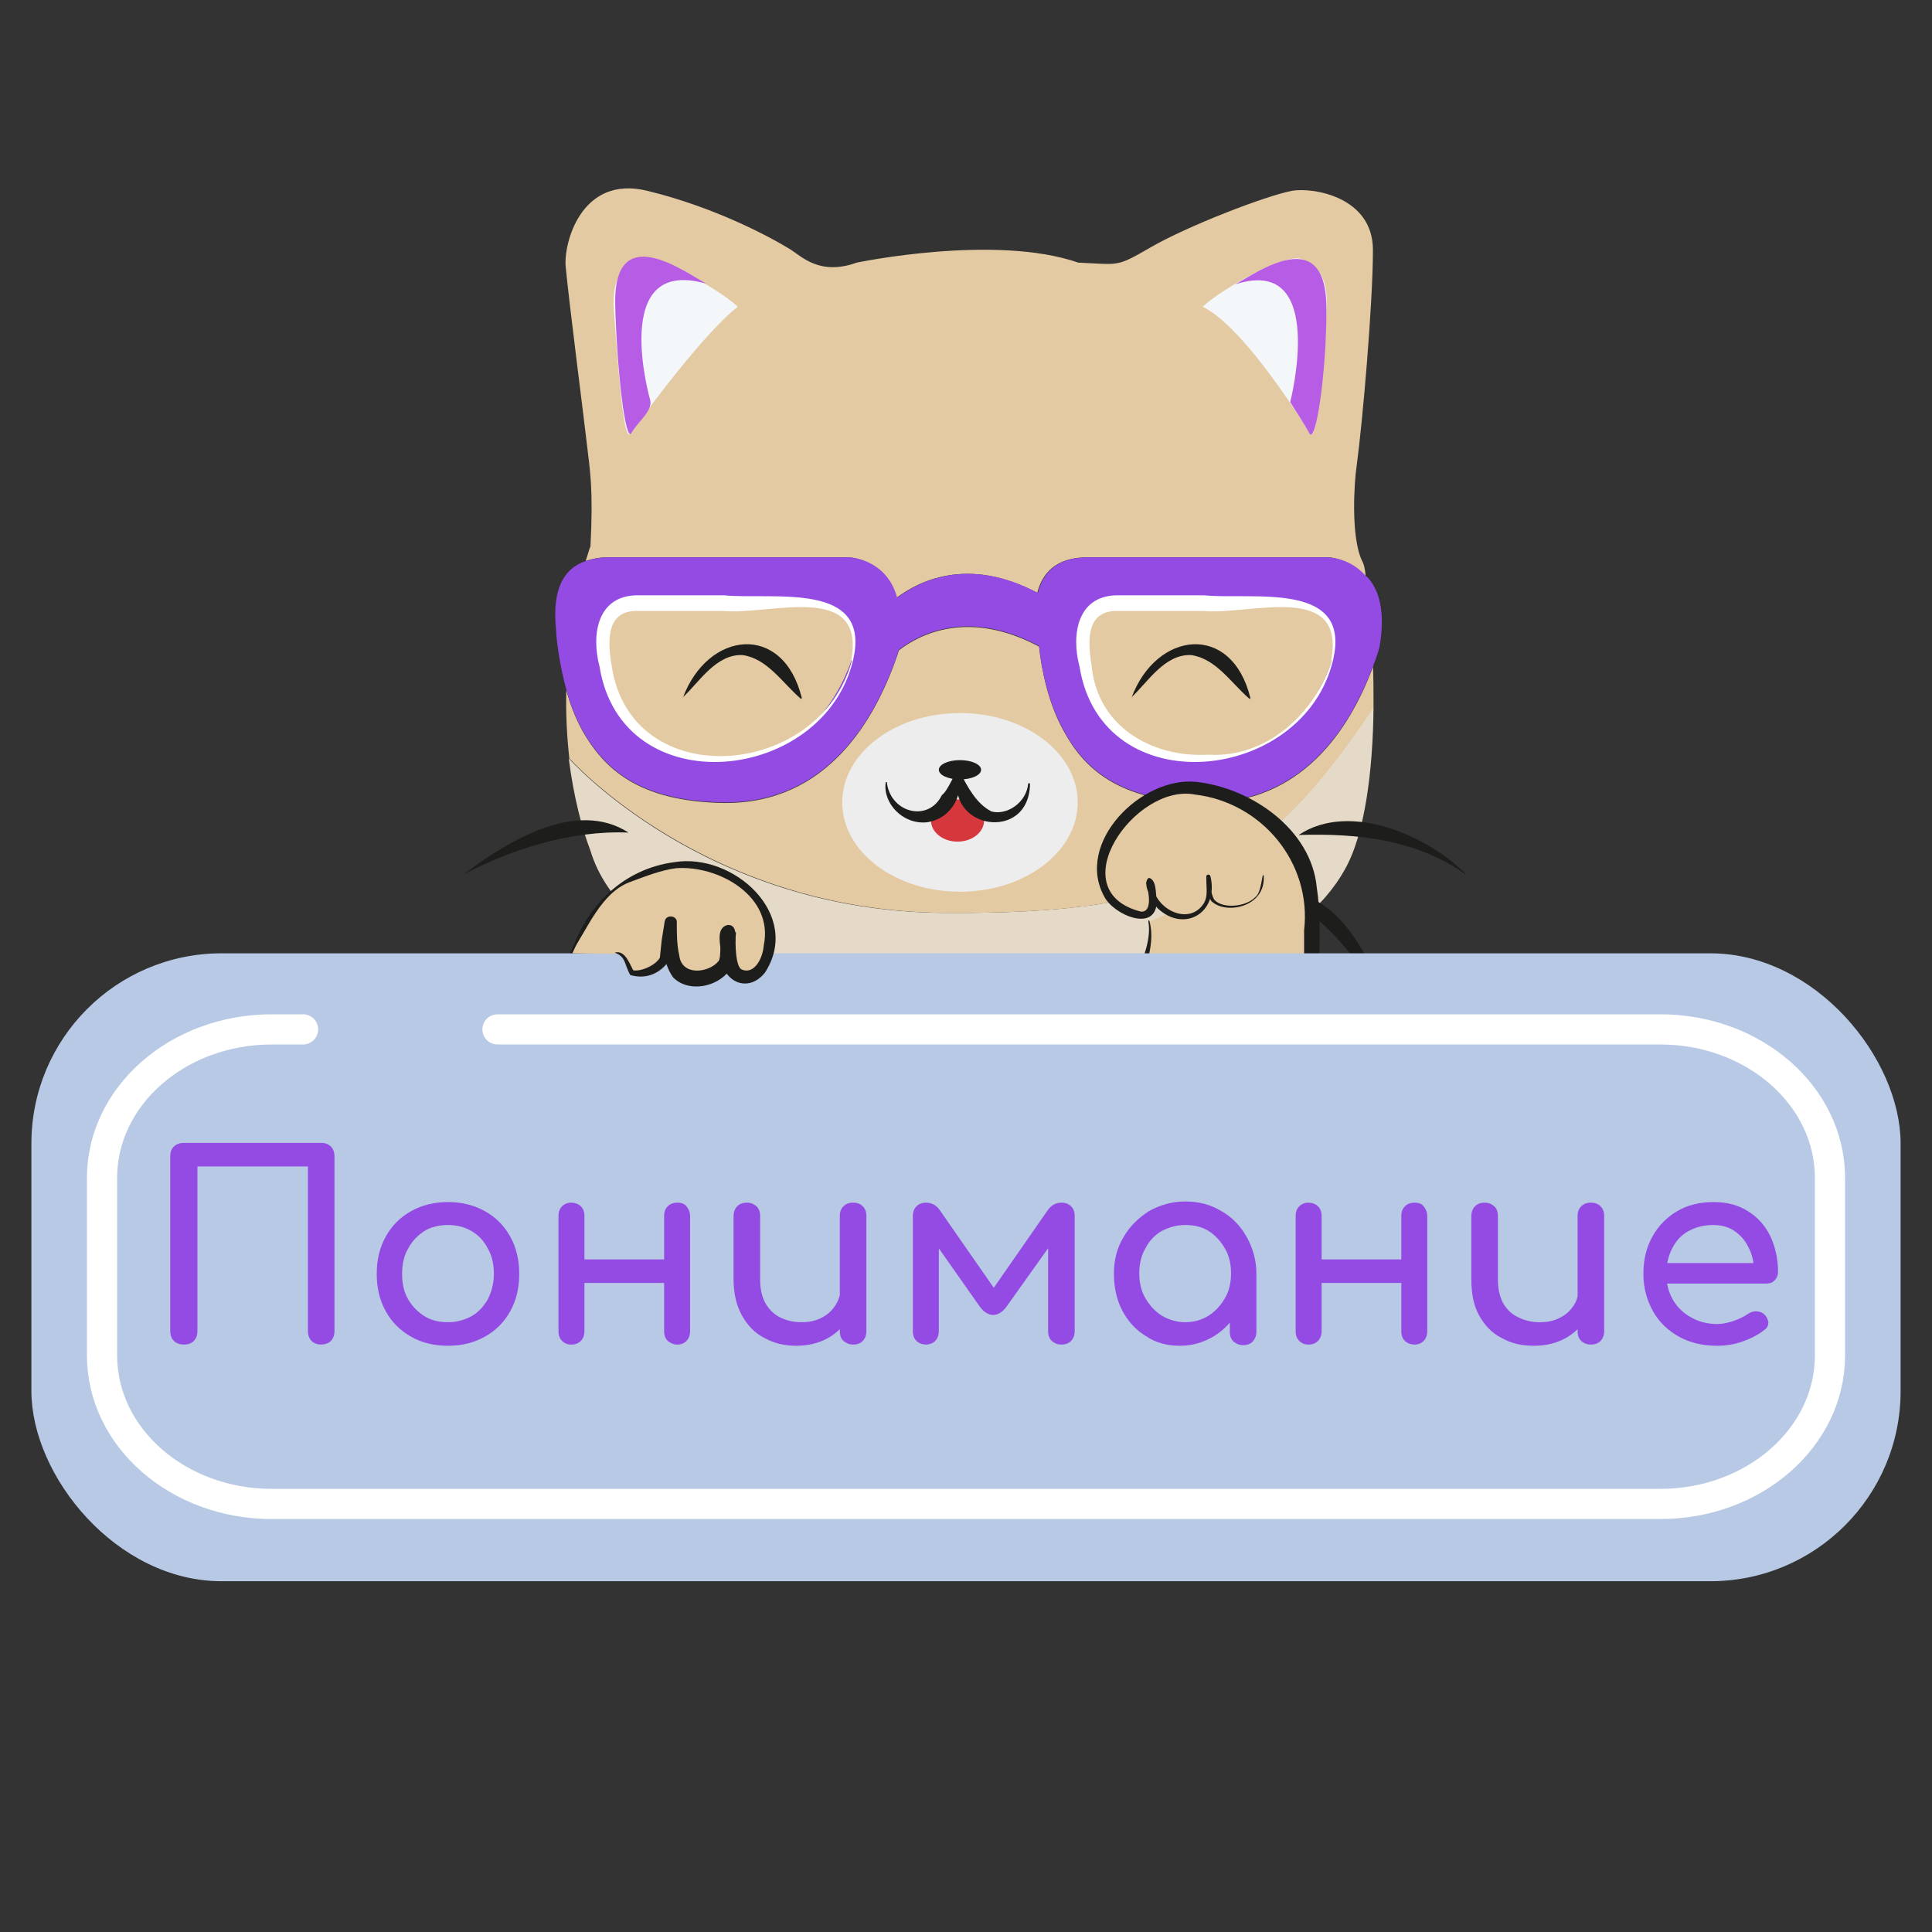 <?xml version="1.0" encoding="UTF-8"?>
<svg id="_квадрат" data-name="квадрат" xmlns="http://www.w3.org/2000/svg" viewBox="0 0 32 32">
  <rect x="0" y="0" width="32" height="32" fill="#333333" stroke="none"/>
  <defs>
    <style>
      .cls-1 {
        fill: #f4f7fa;
      }

      .cls-1, .cls-2, .cls-3, .cls-4, .cls-5, .cls-6, .cls-7, .cls-8, .cls-9, .cls-10 {
        stroke-width: 0px;
      }

      .cls-2 {
        fill: #b75de5;
      }

      .cls-3 {
        fill: #b7c9e5;
      }

      .cls-4 {
        fill: #1d1d1b;
      }

      .cls-5 {
        fill: #e4caa2;
      }

      .cls-11 {
        fill: none;
        stroke: #fff;
        stroke-linecap: round;
        stroke-linejoin: round;
        stroke-width: .5px;
      }

      .cls-6 {
        fill: #e5dac7;
      }

      .cls-7 {
        fill: #fff;
      }

      .cls-8 {
        fill: #934be3;
      }

      .cls-9 {
        fill: #ecedec;
      }

      .cls-10 {
        fill: #d6373d;
      }
    </style>
  </defs>
  <g id="_голова" data-name="голова">
    <path class="cls-5" d="M22.07,10.93c-.26.73-.85,1.64-2.1,1.62-1.07-.01-1.47-.37-1.7-.75-.24-.37-.31-.86-.32-1.06-.01-.19-.09-.76.63-.76h2.89s.79.01.61.94Z"/>
    <path class="cls-6" d="M22.75,11.72c-.01,1.03-.14,2.1-.48,2.69-.67,1.21-2.85,2.46-6.1,2.44-3.14-.01-5.89-1.08-6.39-2.76-.14-.36-.28-.9-.36-1.53,0,0,2.24,2.54,6.22,2.56,4,.03,5.3-.72,7.1-3.4Z"/>
    <path class="cls-5" d="M14.11,10.93c-.26.73-.85,1.64-2.11,1.62-1.06-.01-1.46-.37-1.69-.75-.24-.37-.31-.86-.32-1.06-.01-.19-.09-.76.63-.76h2.89s.79.01.61.94Z"/>
    <path class="cls-5" d="M9.72,7.35c-.05-.44-.3-2.38-.35-2.93-.04-.36.24-1.53,1.35-1.26,1.11.27,2.01.75,2.37.97.19.12.49.44,1.1.22,0,0,2.29-.48,3.67,0,.7.03.62.08,1.21-.26s1.87-.84,2.33-.93c.35-.06,1.34.1,1.34.98s-.17,2.84-.27,3.58c-.04.26-.1,1.17.09,1.57.03.05.05.13.06.26-.26-.31-.63-.32-.63-.32h-3.97c-.55,0-.76.28-.84.59-1.17-.62-1.98-.18-2.33.08-.18-.66-.81-.67-.81-.67h-3.97c-.15,0-.27.03-.37.06.03-.08.05-.17.08-.24.05-.97-.01-1.26-.06-1.7Z"/>
    <path class="cls-5" d="M22.74,11.01c.01.23.01.46.01.71-1.8,2.68-3.11,3.43-7.1,3.4-3.98-.03-6.22-2.56-6.22-2.56-.04-.35-.06-.73-.05-1.13.06.23.15.46.27.68.34.59.89,1.17,2.35,1.19,1.7.01,2.51-1.37,2.89-2.53.35-.27,1.16-.68,2.32-.06.04.37.15.94.41,1.4.32.59.88,1.17,2.33,1.19,1.59.01,2.4-1.19,2.8-2.28Z"/>
    <path class="cls-1" d="M10.45,7.17s1.13-1.59,1.77-2.09c-.32-.3-1.38-.89-1.63-.79s-.47.27-.42.89.15,2.21.27,1.99Z"/>
    <path class="cls-1" d="M21.69,7.17s-1.05-1.74-1.77-2.09c.32-.3,1.38-.89,1.63-.79s.47.27.42.89-.15,2.21-.27,1.99Z"/>
    <path class="cls-2" d="M10.77,6.63s-.69-2.4.93-1.93c-.38-.21-1.55-1.07-1.51.36.03,1.1.17,2.29.27,2.11s.35-.36.31-.54Z"/>
    <path class="cls-2" d="M21.37,6.66s.63-2.45-.91-1.95c.38-.21,1.51-1.02,1.51.4,0,1.1-.18,2.25-.28,2.07s-.23-.37-.32-.52Z"/>
    <ellipse class="cls-9" cx="15.9" cy="13.29" rx="1.95" ry="1.48"/>
    <ellipse class="cls-10" cx="15.86" cy="13.59" rx=".44" ry=".35"/>
    <path class="cls-4" d="M14.69,12.97c.07.5.69.65.91.2.11-.08.21-.39.27-.39.11.34-.09.78-.52.84-.4.04-.73-.32-.68-.66,0-.01.02-.01.02,0h0Z"/>
    <path class="cls-4" d="M17.06,12.97c0,1-1.44.77-1.18-.18,0-.01.02-.01.02,0,.13.25.27.52.52.65.25.07.58-.14.61-.46,0-.01.02-.01.02,0h0Z"/>
    <ellipse class="cls-4" cx="15.9" cy="12.75" rx=".35" ry=".16"/>
    <path class="cls-4" d="M11.31,11.56c.41-1.11,1.66-1.26,1.97,0,0,.01-.01.02-.02.01-.31-.27-.55-.66-.96-.72-.44-.02-.72.45-.99.7h0Z"/>
    <path class="cls-4" d="M18.74,11.56c.41-1.11,1.66-1.26,1.97,0,0,.01-.01.02-.02.01-.31-.27-.55-.66-.96-.72-.44-.02-.72.45-.99.7h0Z"/>
    <path class="cls-4" d="M7.68,14.48c.72-.54,1.86-1.25,2.73-.69-.96-.04-1.94.28-2.73.69h0Z"/>
    <path class="cls-4" d="M9.03,16.8c.29-.82.82-2.33,1.92-2.08-.96.29-1.47,1.33-1.92,2.08h0Z"/>
    <path class="cls-4" d="M22.97,16.81c-.37-.86-.98-1.55-1.76-2.04,1-.03,1.61,1.28,1.76,2.04h0Z"/>
    <path class="cls-4" d="M24.3,14.5c-.83-.6-1.82-.7-2.79-.67.87-.58,2.2.05,2.79.67h0Z"/>
    <path class="cls-8" d="M22.63,9.55c-.26-.31-.63-.32-.63-.32h-3.97c-.55,0-.76.28-.84.59-1.17-.62-1.98-.18-2.33.08-.18-.66-.81-.67-.81-.67h-3.97c-.15,0-.27.03-.37.06-.59.19-.52.89-.5,1.15.01.19.06.58.17.98.06.23.15.46.27.68.34.59.89,1.17,2.35,1.19,1.7.01,2.51-1.37,2.89-2.53.35-.27,1.16-.68,2.32-.06.04.37.15.94.41,1.4.32.59.88,1.17,2.33,1.19,1.59.01,2.4-1.19,2.8-2.28h0c.04-.1.08-.21.1-.3.1-.59-.01-.95-.21-1.16ZM14.11,10.93c-.26.73-.85,1.64-2.11,1.62-1.06-.01-1.46-.37-1.69-.75-.24-.37-.31-.86-.32-1.06-.01-.19-.09-.76.63-.76h2.89s.79.01.61.94ZM22.07,10.93c-.26.73-.85,1.64-2.1,1.62-1.07-.01-1.47-.37-1.7-.75-.24-.37-.31-.86-.32-1.06-.01-.19-.09-.76.63-.76h2.89s.79.01.61.94Z"/>
    <path class="cls-7" d="M14.13,10.93c-.48,2.05-3.83,2.41-4.2.11-.14-.53-.04-1.19.65-1.18,0,0,1.41,0,1.41,0,.8.08,2.45-.25,2.14,1.07h0ZM14.1,10.93c.24-1.31-1.35-.74-2.11-.81,0,0-1.4,0-1.4,0-.55-.03-.53.48-.46.9.31,2.14,3.45,1.89,3.98-.08h0Z"/>
    <path class="cls-7" d="M22.08,10.93c-.48,2.05-3.83,2.41-4.2.11-.14-.53-.04-1.19.65-1.18,0,0,1.41,0,1.41,0,.8.08,2.45-.25,2.14,1.07h0ZM22.05,10.93c.24-1.31-1.35-.74-2.11-.81,0,0-1.4,0-1.4,0-.55-.03-.53.48-.46.9.09,1,.98,1.53,1.93,1.48.97.06,1.77-.68,2.05-1.56h0Z"/>
  </g>
  <g>
    <path class="cls-5" d="M20.91,14.49s.02.47-.41.5c-.33.02-.5.03-.5-.47.06.53-.15.64-.42.65s-.5-.18-.55-.57c.13.45.02.6-.22.55s-.59-.32-.59-.73.52-1.34,1.43-1.37c.84-.02,1.82.76,1.97,1.37s.1,1.3.1,1.51-2.83.21-2.83.21c0,0,.22-.61.13-.87"/>
    <path class="cls-4" d="M20.93,14.49c.05.54-.64.67-.87.43-.08-.13-.08-.27-.08-.4,0-.04.06-.05.07,0,.14.6-.44.94-.88.52-.08-.1-.27-.42-.14-.5.13.03.11.27.13.39-.01.53-.72.22-.87-.08-.49-.89.61-1.99,1.52-1.9.92.1,1.91.79,2,1.75.06.39.05.81.04,1.2-.06.23-.18.16-.22.2-.93.08-1.94.18-2.78.02.09-.28.22-.57.17-.86,0-.02.02-.02.02,0,.08.3-.02.6-.09.89l-.05-.07c.89-.04,1.82-.04,2.67-.2.05,0,.09-.07.03.03,0-.11,0-.39,0-.5.13-1.12-.7-2.12-1.81-2.25-.99-.19-2.24,1.6-.89,1.94.18.01.14-.29.08-.48l.11-.02c-.01.44.6.76.85.36.11-.18-.03-.46.11-.43,0,.13,0,.26.06.37.14.16.53.12.68-.04.11-.07.11-.42.14-.36h0Z"/>
  </g>
  <rect class="cls-3" x=".52" y="15.79" width="30.96" height="10.4" rx="3.15" ry="3.15"/>
  <path class="cls-11" d="M8.24,17.05h19.26c1.55,0,2.81,1.1,2.81,2.46v2.94c0,1.36-1.26,2.46-2.81,2.46H4.5c-1.55,0-2.81-1.1-2.81-2.46v-2.94c0-1.36,1.26-2.46,2.81-2.46h.52"/>
  <g>
    <path class="cls-5" d="M9.48,15.79c.5-1.13.81-1.17,1.52-1.41.91-.25,1.59.55,1.59.55.19.24.16.63.16.63,0,.44-.22.72-.52.61-.21-.07-.16-.71-.16-.71,0,0,0,.16-.01.42-.02.28-.46.42-.72.31-.29-.13-.21-.88-.21-.88,0,0-.09.37-.09.55s-.43.33-.55.27c-.07-.1-.08-.32-.27-.33"/>
    <path class="cls-4" d="M9.46,15.78c.25-.78.87-1.39,1.71-1.5.98-.16,2.12.87,1.5,1.83-.29.36-.71.13-.72-.25,0-.16-.12-.5.11-.54.19,0,.1.31.11.41.07.5-.67.81-1.02.46-.2-.28-.16-.6-.14-.91,0,0,.2.03.2.03-.05.21-.08.39-.14.62-.16.21-.38.29-.63.22-.1-.17-.07-.31-.26-.37.18-.06.26.22.32.31,0,0-.02-.02-.02-.02.14.03.39-.09.45-.21l.03-.29.05-.31c.02-.12.21-.1.2.02,0,.18,0,.37.04.54.04.36.5.29.65.1.05-.06.02-.33.04-.48h.25c-.02.22,0,.59.1.62.19.08.34-.16.36-.4.17-.81-.74-1.33-1.45-1.28-.24.03-.5.13-.74.22-.51.17-.74.82-.99,1.16h0Z"/>
  </g>
  <g>
    <path class="cls-8" d="M3.04,22.27c-.06,0-.12-.02-.16-.06-.04-.04-.06-.1-.06-.16v-2.9c0-.07.02-.12.06-.16.04-.04.1-.06.16-.06h2.28c.07,0,.12.02.16.06.04.04.06.1.06.16v2.9c0,.06-.02.12-.06.16-.04.04-.1.06-.16.06s-.12-.02-.16-.06-.06-.1-.06-.16v-2.73h-1.83v2.73c0,.06-.02.12-.06.16s-.09.06-.16.06Z"/>
    <path class="cls-8" d="M7.42,22.29c-.23,0-.44-.05-.61-.15-.18-.1-.32-.24-.42-.42-.1-.18-.15-.38-.15-.62s.05-.44.15-.62c.1-.18.24-.32.42-.42.18-.1.38-.15.61-.15s.43.05.61.15.32.24.42.42c.1.18.15.38.15.62s-.05.44-.15.62-.24.32-.42.42-.38.15-.61.15ZM7.42,21.9c.15,0,.28-.04.39-.1s.2-.16.27-.28c.06-.12.1-.26.1-.42s-.03-.3-.1-.42c-.06-.12-.15-.22-.27-.29s-.25-.1-.39-.1-.28.03-.39.1-.2.16-.27.29c-.07.12-.1.26-.1.42s.03.3.1.42c.07.12.16.21.27.28s.25.1.39.1Z"/>
    <path class="cls-8" d="M9.46,22.27c-.06,0-.11-.02-.15-.06-.04-.04-.06-.09-.06-.16v-1.91c0-.07.02-.12.06-.16s.09-.06.15-.06.12.02.16.06.06.09.06.16v1.91c0,.06-.02.12-.06.16-.04.04-.09.06-.16.06ZM9.62,21.25v-.39h1.5v.39h-1.5ZM11.22,22.27c-.06,0-.11-.02-.16-.06-.04-.04-.06-.09-.06-.16v-1.91c0-.07.02-.12.06-.16s.09-.06.16-.06c.07,0,.12.02.15.06s.06.09.06.16v1.91c0,.06-.02.12-.06.16-.04.04-.09.06-.15.06Z"/>
    <path class="cls-8" d="M13.19,22.29c-.2,0-.37-.04-.53-.13-.16-.08-.28-.21-.37-.37s-.14-.36-.14-.6v-1.05c0-.06.02-.12.06-.16.04-.04.09-.06.16-.06s.11.02.16.06c.04.04.06.09.06.16v1.05c0,.16.03.29.09.4.06.1.14.18.24.23.1.05.22.08.35.08s.23-.02.33-.07c.1-.05.17-.11.23-.2s.09-.18.09-.28h.27c0,.18-.04.34-.13.48-.09.14-.21.26-.36.34-.15.08-.32.12-.51.12ZM14.13,22.27c-.06,0-.11-.02-.16-.06-.04-.04-.06-.09-.06-.16v-1.91c0-.07.02-.12.06-.16.04-.04.09-.06.16-.06.07,0,.12.02.16.06.04.04.06.09.06.16v1.91c0,.06-.02.12-.06.16-.04.04-.09.06-.16.06Z"/>
    <path class="cls-8" d="M15.34,22.27c-.06,0-.12-.02-.16-.06-.04-.04-.06-.09-.06-.16v-1.91c0-.07.02-.12.06-.16s.09-.06.16-.06c.09,0,.17.04.23.13l.89,1.28.89-1.28c.06-.09.14-.13.23-.13.07,0,.12.02.16.06.04.04.06.09.06.16v1.91c0,.06-.02.12-.06.16-.04.04-.09.06-.16.06s-.11-.02-.16-.06c-.04-.04-.06-.09-.06-.16v-1.56l.11.03-.79,1.11c-.07.1-.15.15-.23.15-.08,0-.16-.05-.23-.15l-.78-1.11.11-.03v1.56c0,.06-.02.12-.06.16-.04.04-.09.06-.16.06Z"/>
    <path class="cls-8" d="M19.54,22.29c-.21,0-.4-.05-.56-.16-.17-.1-.3-.25-.39-.42s-.14-.38-.14-.61.05-.43.16-.61c.1-.18.25-.32.42-.43.18-.1.38-.16.6-.16s.42.05.6.16c.18.1.32.25.42.43.1.18.16.38.16.61h-.17c0,.23-.05.43-.14.61s-.23.32-.39.42c-.17.1-.35.16-.56.16ZM19.63,21.9c.15,0,.28-.04.39-.11s.2-.17.27-.29.1-.26.1-.41-.03-.29-.1-.41c-.07-.12-.16-.22-.27-.29-.11-.07-.24-.1-.39-.1s-.27.04-.39.1c-.12.07-.21.17-.27.29-.07.12-.1.26-.1.41s.03.29.1.41c.07.12.16.22.27.29.12.07.25.11.39.11ZM20.59,22.28c-.06,0-.11-.02-.16-.06-.04-.04-.06-.09-.06-.16v-.66l.08-.45.36.15v.96c0,.06-.02.11-.06.16-.04.04-.09.06-.16.06Z"/>
    <path class="cls-8" d="M21.67,22.27c-.06,0-.11-.02-.15-.06-.04-.04-.06-.09-.06-.16v-1.91c0-.07.02-.12.06-.16.04-.04.09-.06.15-.06s.12.02.16.06.06.09.06.16v1.91c0,.06-.02.12-.06.16-.04.04-.09.06-.16.06ZM21.83,21.25v-.39h1.5v.39h-1.5ZM23.43,22.27c-.06,0-.12-.02-.16-.06-.04-.04-.06-.09-.06-.16v-1.91c0-.07.02-.12.06-.16.04-.04.09-.06.16-.06s.12.02.15.06.06.09.06.16v1.91c0,.06-.02.12-.06.16-.04.04-.09.06-.15.06Z"/>
    <path class="cls-8" d="M25.4,22.29c-.2,0-.37-.04-.53-.13-.16-.08-.28-.21-.37-.37s-.13-.36-.13-.6v-1.05c0-.06.02-.12.06-.16.04-.04.09-.06.16-.06s.11.02.16.06c.04.04.06.09.06.16v1.05c0,.16.03.29.09.4.06.1.14.18.25.23.1.05.22.08.35.08s.23-.02.33-.07c.1-.05.17-.11.23-.2.06-.08.08-.18.08-.28h.27c0,.18-.04.34-.13.48s-.21.26-.36.34c-.15.08-.32.12-.51.12ZM26.35,22.27c-.06,0-.12-.02-.16-.06-.04-.04-.06-.09-.06-.16v-1.91c0-.07.02-.12.06-.16.04-.04.09-.06.16-.06s.12.02.16.06c.04.04.06.09.06.16v1.91c0,.06-.02.12-.06.16-.04.04-.09.06-.16.06Z"/>
    <path class="cls-8" d="M28.44,22.29c-.24,0-.45-.05-.63-.15-.18-.1-.33-.24-.43-.42s-.16-.38-.16-.62.05-.44.15-.62c.1-.18.24-.32.41-.42.17-.1.37-.15.6-.15s.41.05.57.15c.16.1.28.23.37.41.08.17.13.37.13.6,0,.05-.02.1-.06.14-.04.04-.08.05-.14.05h-1.73v-.34h1.71l-.18.12c0-.14-.03-.27-.09-.38-.05-.11-.13-.2-.23-.27-.1-.07-.22-.1-.36-.1-.16,0-.3.04-.42.11-.12.07-.2.17-.26.29-.06.12-.09.26-.09.42s.04.3.11.42.17.22.3.29c.12.07.27.11.43.11.09,0,.18-.02.27-.05.09-.03.17-.07.23-.11.04-.03.09-.05.14-.05.05,0,.09.01.13.04.05.04.07.09.08.14,0,.05-.02.1-.07.13-.1.08-.22.14-.36.19-.14.05-.28.07-.41.07Z"/>
  </g>
</svg>